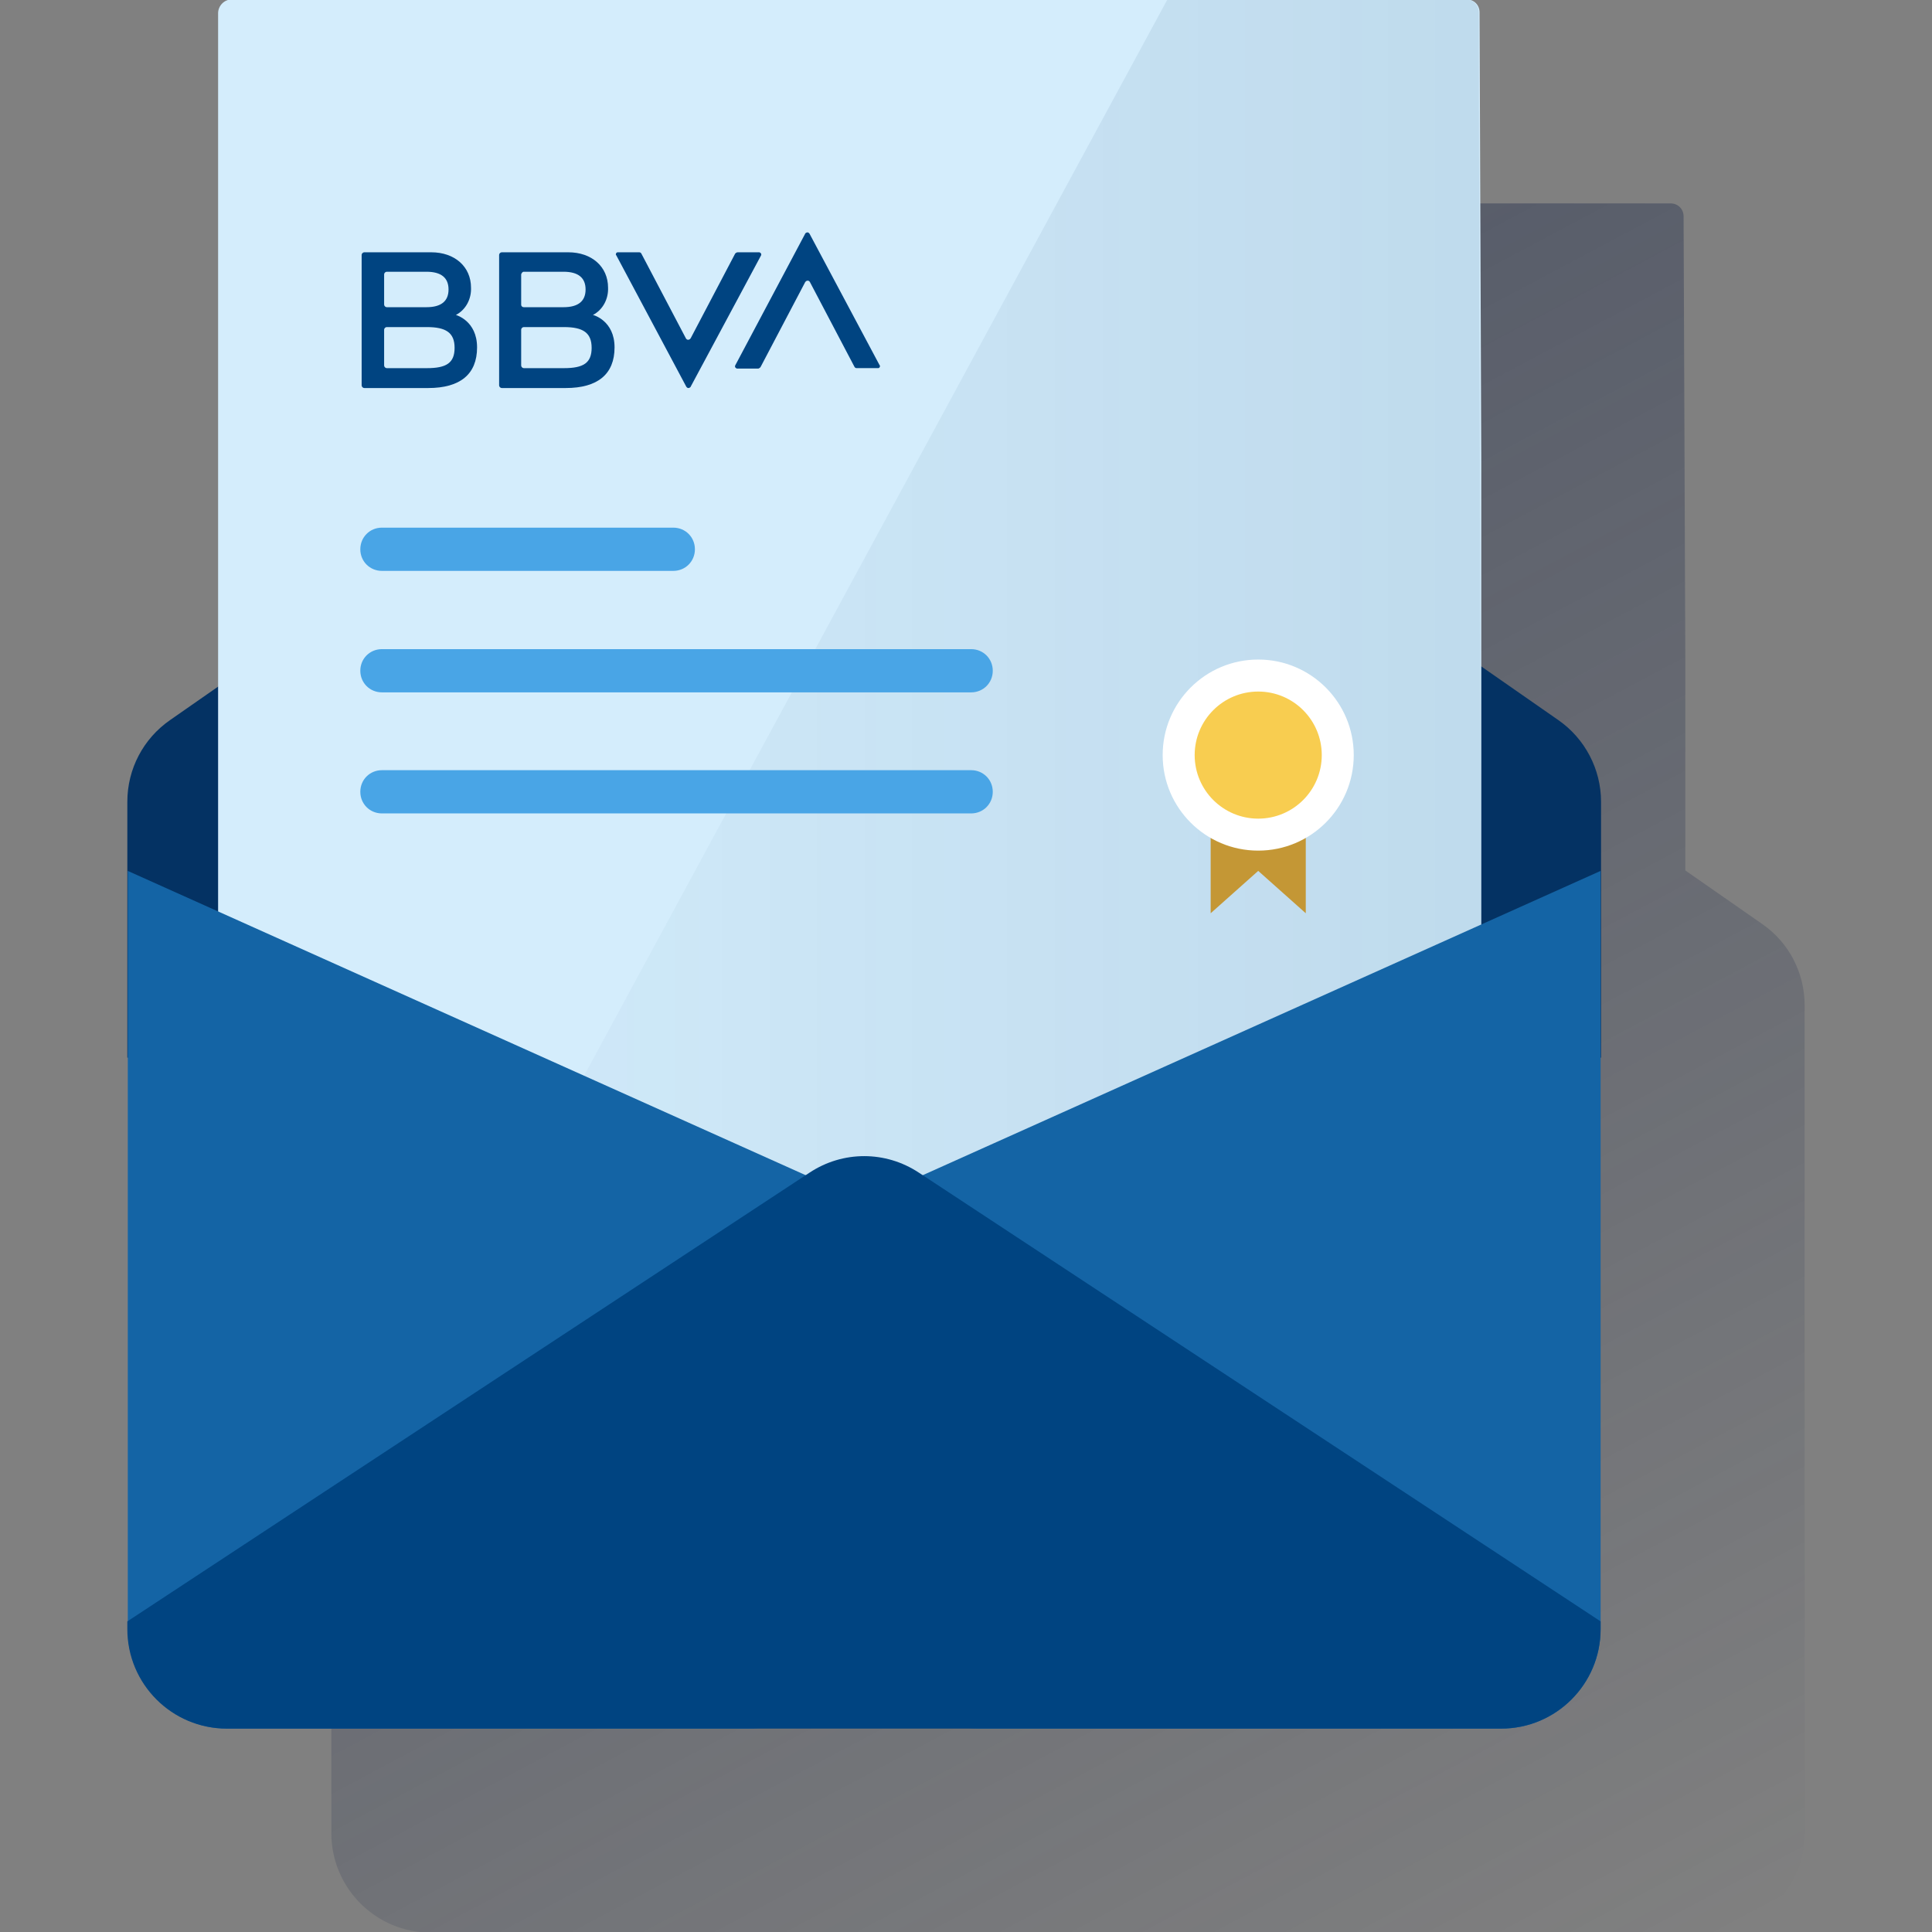 <svg width="600" height="600" viewBox="0 0 600 600" fill="none" xmlns="http://www.w3.org/2000/svg"><rect x="0" y="0" width="600" height="600" fill="#808080" stroke="none"/><g clip-path="url(#clip0_1620_975)"><path d="M547.287 286.974L523.39 270.326V205.213L522.853 67.2C522.853 64.917 521.108 63.172 518.826 63.172H135.396C132.979 63.172 131.1 65.186 131.1 67.468V276.502L116.197 286.839C107.874 292.612 102.906 302.144 102.906 312.213V569.31C102.906 586.36 116.734 600.188 133.785 600.188H529.566C546.616 600.188 560.444 586.36 560.444 569.31V312.213C560.444 302.144 555.611 292.746 547.287 286.974Z" fill="url(#paint0_linear_1620_975)"/><path d="M52.838 223.612L268.316 73.516L483.928 223.612C492.252 229.385 497.219 238.917 497.219 248.986V328.464H39.547V248.986C39.547 238.783 44.514 229.385 52.838 223.612Z" fill="#043263"/><path d="M455.46 -0.188H72.031C69.614 -0.188 67.734 1.826 67.734 4.109V514.14H460.025V141.853L459.488 3.84C459.488 1.558 457.743 -0.188 455.46 -0.188Z" fill="#D4EDFC"/><path d="M362.563 -0.188L83.852 514.006L455.199 514.14C458.152 514.14 460.569 511.724 460.569 508.77L459.226 3.84C459.226 1.558 457.481 -0.188 455.199 -0.188H362.563Z" fill="url(#paint1_linear_1620_975)"/><path d="M209.098 177.293H118.611C114.852 177.293 111.898 174.339 111.898 170.58C111.898 166.821 114.852 163.867 118.611 163.867H209.098C212.858 163.867 215.811 166.821 215.811 170.58C215.811 174.339 212.858 177.293 209.098 177.293Z" fill="#49A5E6"/><path d="M301.6 215.019H118.611C114.852 215.019 111.898 212.066 111.898 208.306C111.898 204.547 114.852 201.594 118.611 201.594H301.6C305.359 201.594 308.312 204.547 308.312 208.306C308.312 212.066 305.359 215.019 301.6 215.019Z" fill="#49A5E6"/><path d="M301.6 252.613H118.611C114.852 252.613 111.898 249.659 111.898 245.9C111.898 242.141 114.852 239.188 118.611 239.188H301.6C305.359 239.188 308.312 242.141 308.312 245.9C308.312 249.659 305.359 252.613 301.6 252.613Z" fill="#49A5E6"/><path d="M265.503 371.831L39.688 270.469V505.951C39.688 523.001 53.516 536.829 70.566 536.829H232.208C250.601 536.829 265.503 521.927 265.503 503.534V371.831Z" fill="#1464A5"/><path d="M271.266 371.831L497.081 270.469V505.951C497.081 523.001 483.253 536.829 466.203 536.829H304.561C286.168 536.829 271.266 521.927 271.266 503.534V371.831Z" fill="#1464A5"/><path d="M497.085 503.538L285.366 364.182C275.029 357.335 261.738 357.335 251.4 364.182L39.547 503.538V505.954C39.547 523.005 53.375 536.833 70.425 536.833H466.207C483.257 536.833 497.085 523.005 497.085 505.954V503.538Z" fill="#004481"/><path d="M405.52 283.619L390.752 270.462L375.984 283.619V225.219L405.52 225.353V283.619Z" fill="#C49735"/><path d="M390.748 264.168C407.135 264.168 420.418 250.885 420.418 234.498C420.418 218.112 407.135 204.828 390.748 204.828C374.362 204.828 361.078 218.112 361.078 234.498C361.078 250.885 374.362 264.168 390.748 264.168Z" fill="white"/><path d="M390.751 254.236C401.651 254.236 410.486 245.401 410.486 234.501C410.486 223.601 401.651 214.766 390.751 214.766C379.851 214.766 371.016 223.601 371.016 234.501C371.016 245.401 379.851 254.236 390.751 254.236Z" fill="#F8CD50"/><path d="M228.312 78.754L214.484 105.068C214.215 105.471 213.813 105.605 213.41 105.471C213.275 105.337 213.141 105.337 213.007 105.068L199.179 78.754C199.045 78.486 198.776 78.352 198.508 78.352H191.795C191.526 78.352 191.258 78.62 191.258 79.023C191.258 79.157 191.258 79.157 191.392 79.291L213.141 120.105C213.41 120.507 213.813 120.642 214.215 120.373C214.35 120.239 214.484 120.239 214.484 120.105L236.367 79.291C236.501 79.023 236.367 78.62 236.099 78.486C235.964 78.486 235.964 78.352 235.83 78.352H229.117C228.849 78.352 228.58 78.486 228.312 78.754Z" fill="#004481"/><path d="M236.231 113.923L250.06 87.609C250.328 87.206 250.731 87.072 251.134 87.206C251.268 87.34 251.402 87.34 251.536 87.609L265.365 113.923C265.499 114.191 265.767 114.325 266.036 114.325H272.749C273.017 114.325 273.286 114.057 273.286 113.654C273.286 113.52 273.286 113.52 273.151 113.386L251.402 72.572C251.134 72.169 250.731 72.035 250.328 72.304C250.194 72.438 250.06 72.438 250.06 72.572L228.31 113.52C228.176 113.788 228.31 114.191 228.579 114.325C228.713 114.325 228.713 114.46 228.847 114.46H235.56C235.829 114.325 236.097 114.191 236.231 113.923Z" fill="#004481"/><path d="M132.585 114.332H120.099C119.696 114.332 119.294 113.929 119.294 113.526V102.383C119.294 101.98 119.696 101.578 120.099 101.578H132.585C138.492 101.578 141.177 103.323 141.177 108.022C141.177 112.721 138.626 114.332 132.585 114.332ZM120.099 84.393H132.451C137.015 84.393 139.298 86.273 139.298 89.897C139.298 93.522 137.015 95.402 132.451 95.402H120.099C119.696 95.402 119.294 94.999 119.294 94.596V85.198C119.294 84.796 119.696 84.393 120.099 84.393ZM141.58 97.818C144.668 96.207 146.413 92.851 146.279 89.36C146.279 82.782 141.177 78.352 133.927 78.352H113.118C112.715 78.352 112.312 78.754 112.312 79.157V119.702C112.312 120.105 112.715 120.507 113.118 120.507H132.988C142.922 120.507 148.158 116.211 148.158 107.887C148.158 99.564 141.58 97.818 141.58 97.818Z" fill="#004481"/><path d="M175.146 114.332H162.66C162.258 114.332 161.855 113.929 161.855 113.526V102.383C161.855 101.98 162.258 101.578 162.66 101.578H175.146C181.053 101.578 183.738 103.323 183.738 108.022C183.738 112.721 181.187 114.332 175.146 114.332ZM162.66 84.393H175.012C179.576 84.393 181.859 86.273 181.859 89.897C181.859 93.522 179.576 95.402 175.012 95.402H162.66C162.258 95.402 161.855 95.133 161.855 94.596V85.198C161.989 84.796 162.258 84.393 162.66 84.393ZM184.141 97.818C187.229 96.207 188.974 92.851 188.84 89.36C188.84 82.782 183.738 78.352 176.488 78.352H155.813C155.411 78.352 155.008 78.754 155.008 79.157V119.702C155.008 120.105 155.411 120.507 155.813 120.507H175.683C185.618 120.507 190.854 116.211 190.854 107.887C190.854 99.564 184.275 97.818 184.141 97.818Z" fill="#004481"/></g><defs><linearGradient id="paint0_linear_1620_975" x1="166.412" y1="46.117" x2="477.825" y2="631.799" gradientUnits="userSpaceOnUse"><stop stop-color="#192647" stop-opacity="0.5" offset="0"/><stop offset="1" stop-color="#192647" stop-opacity="0"/></linearGradient><linearGradient id="paint1_linear_1620_975" x1="460.569" y1="256.976" x2="83.852" y2="256.976" gradientUnits="userSpaceOnUse"><stop stop-color="#043263" stop-opacity="0.1" offset="0"/><stop offset="1" stop-color="#043263" stop-opacity="0"/></linearGradient><clipPath id="clip0_1620_975"><rect width="600" height="600" fill="white"/></clipPath></defs></svg>